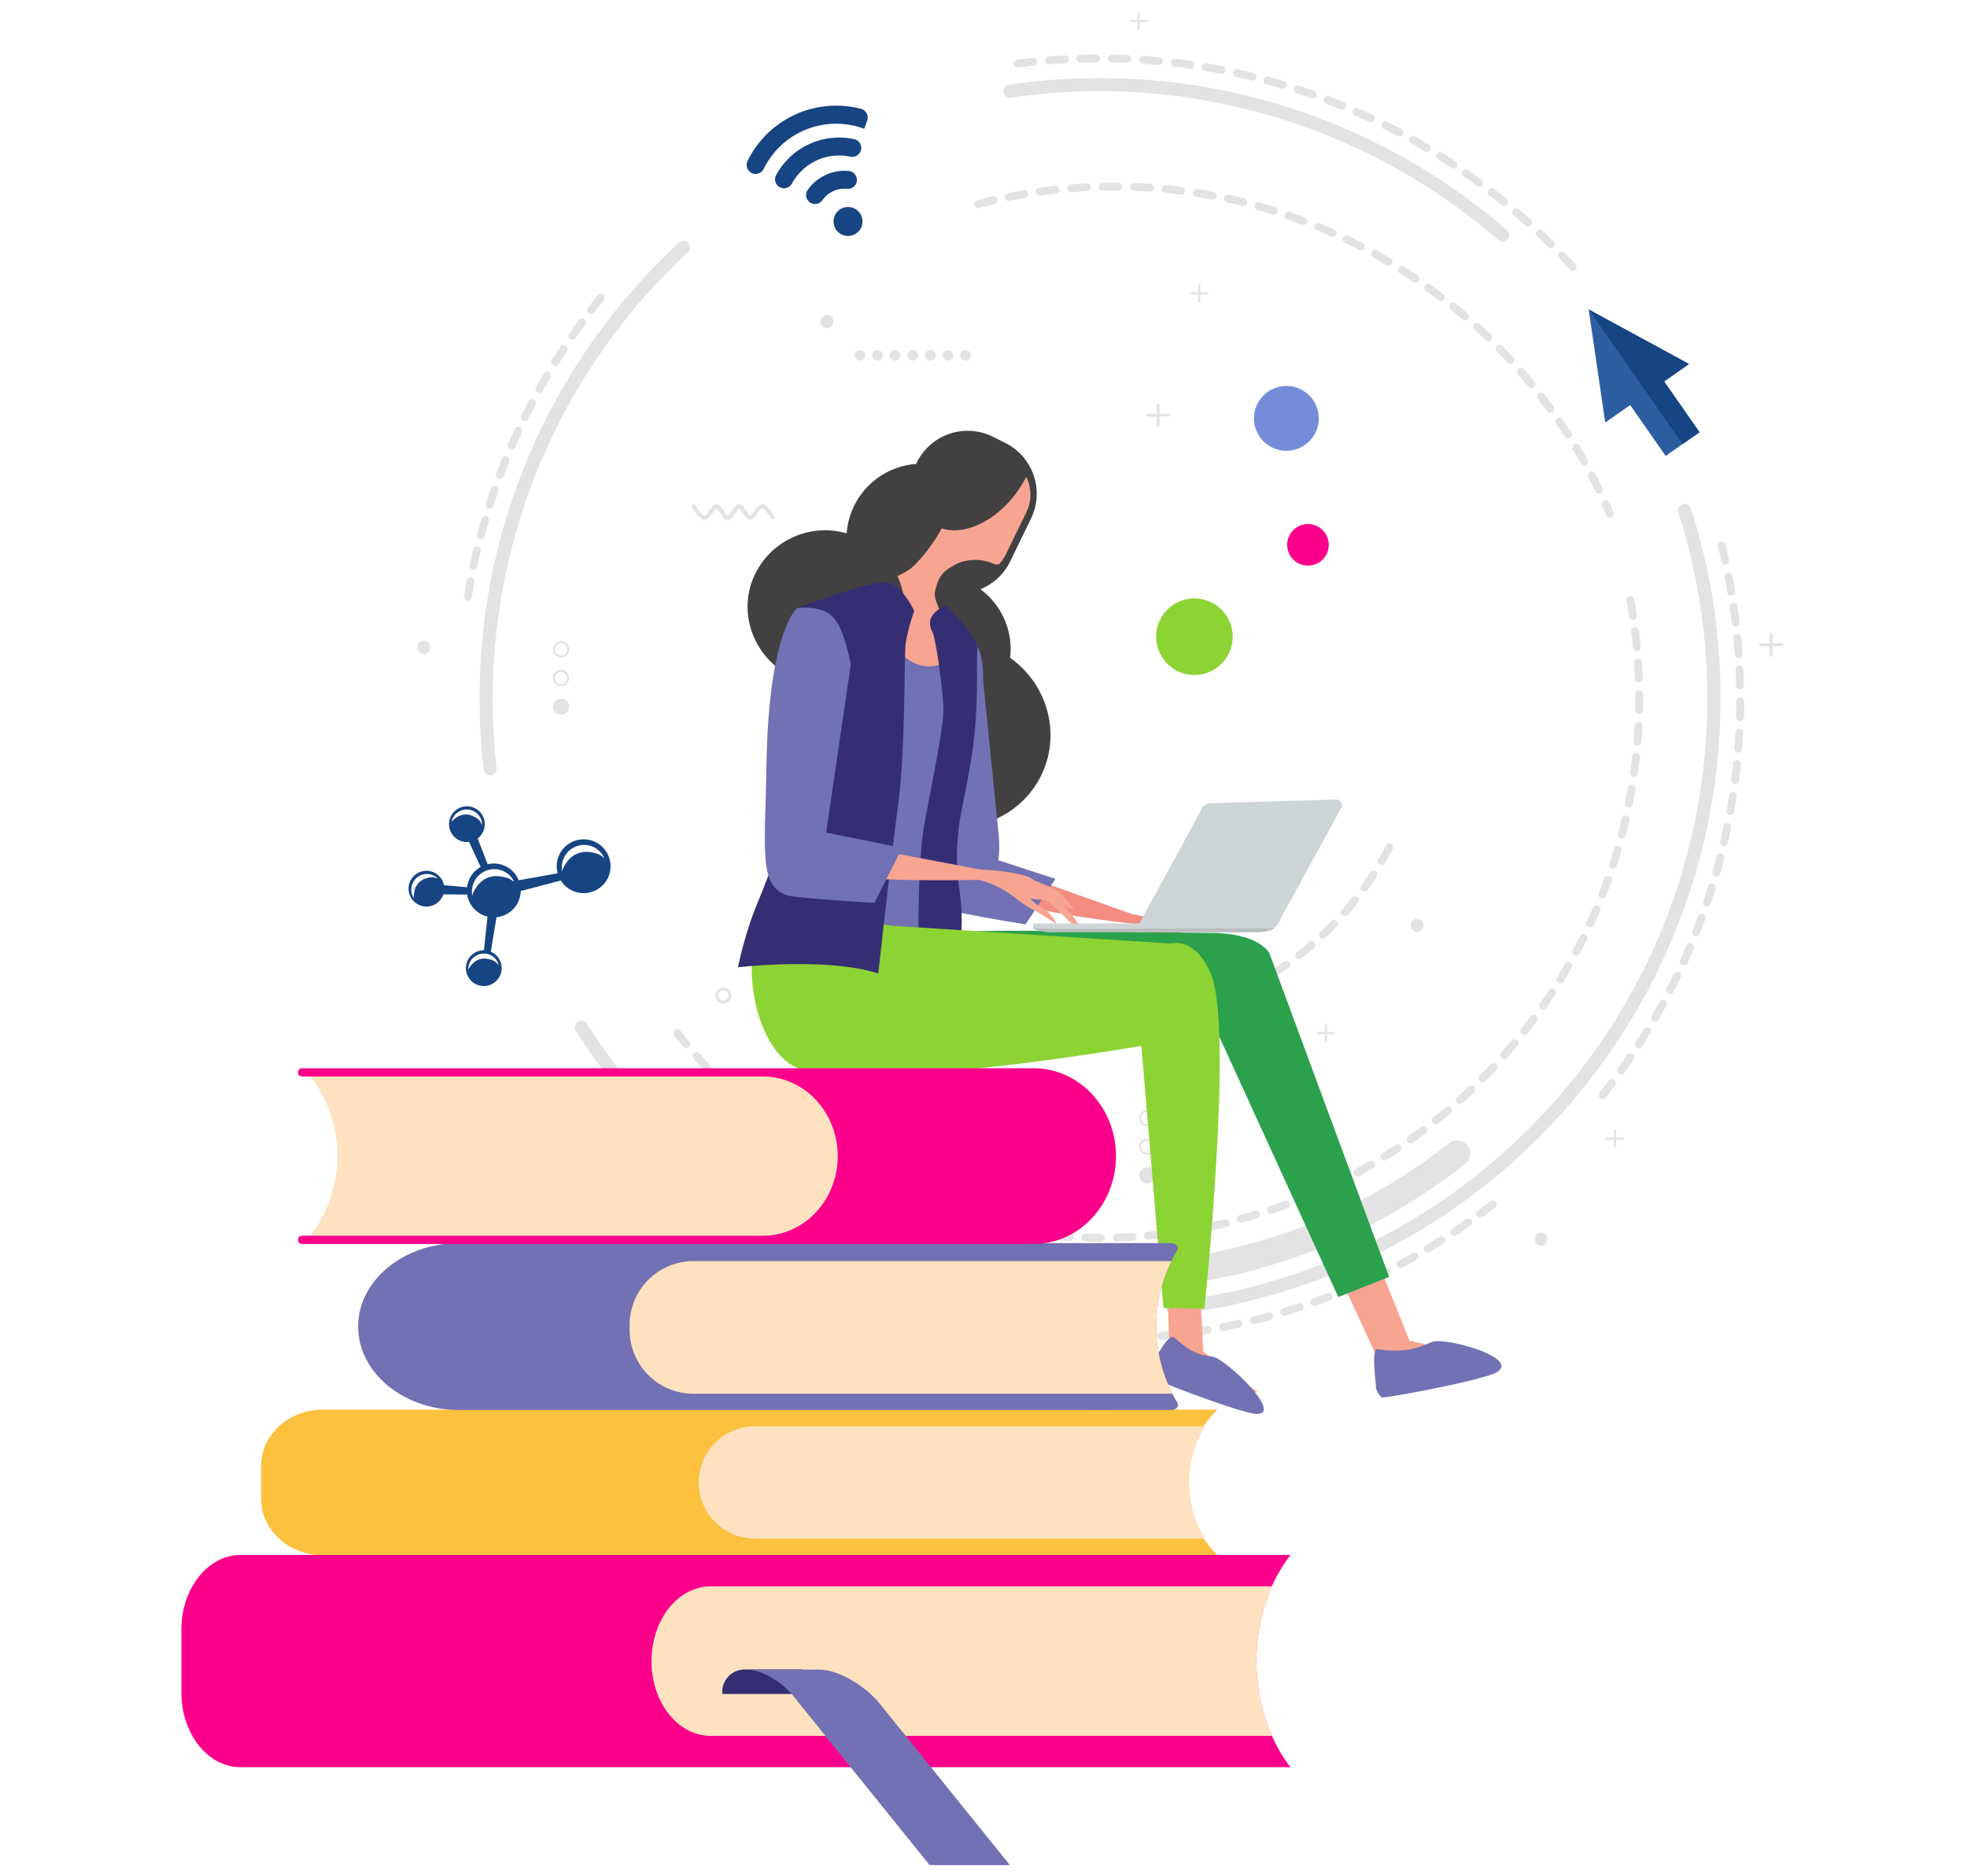 <svg id="Camada_1" data-name="Camada 1" xmlns="http://www.w3.org/2000/svg" viewBox="0 0 624.21 595.28">
  <defs>
    <style>
      .cls-1 {
        opacity: 0.3;
      }

      .cls-2 {
        opacity: 0.5;
      }

      .cls-3, .cls-4 {
        fill: #424041;
      }

      .cls-4 {
        fill-rule: evenodd;
      }

      .cls-5 {
        fill: #758dd9;
      }

      .cls-6 {
        fill: #fc008b;
      }

      .cls-7 {
        fill: #8cd334;
      }

      .cls-8 {
        fill: #f48c7f;
      }

      .cls-9 {
        fill: #7271b3;
      }

      .cls-10 {
        fill: #f7a491;
      }

      .cls-11 {
        fill: #2ba14c;
      }

      .cls-12 {
        fill: #352e73;
      }

      .cls-13 {
        fill: #cdd5d7;
      }

      .cls-14 {
        fill: #b7bec0;
      }

      .cls-15 {
        fill: #fcc13f;
      }

      .cls-16 {
        fill: #fee2bf;
      }

      .cls-17 {
        fill: #174482;
      }

      .cls-18 {
        fill: #2d5da1;
      }
    </style>
  </defs>
  <g class="cls-1">
    <g class="cls-2">
      <path class="cls-3" d="M349.07,409.35a188.63,188.63,0,0,1-41-4.5,4.16,4.16,0,0,1,1.81-8.13A180.2,180.2,0,0,0,349.07,401a177.54,177.54,0,0,0,110.74-38.26,4.16,4.16,0,1,1,5.15,6.54A185.78,185.78,0,0,1,349.07,409.35Z"/>
    </g>
    <g class="cls-2">
      <path class="cls-3" d="M349.36,394h-.29c-1.58,0-3.18,0-4.74-.07a1.25,1.25,0,0,1,0-2.49h0c1.55,0,3.12.06,4.68.06h.29a1.25,1.25,0,0,1,0,2.5Zm5-.08a1.25,1.25,0,0,1,0-2.5c1.64-.05,3.31-.12,5-.22a1.24,1.24,0,0,1,1.32,1.17,1.25,1.25,0,0,1-1.17,1.32c-1.67.1-3.37.18-5,.23Zm-15-.19h-.07c-1.67-.1-3.36-.22-5-.36a1.25,1.25,0,0,1,.21-2.49c1.64.14,3.3.26,4.95.35a1.25,1.25,0,0,1-.07,2.5Zm24.95-.4a1.25,1.25,0,0,1-.11-2.5c1.65-.14,3.31-.31,4.94-.5a1.23,1.23,0,0,1,1.38,1.09,1.26,1.26,0,0,1-1.09,1.39c-1.65.19-3.34.36-5,.51Zm-34.9-.45h-.15c-1.67-.19-3.36-.41-5-.64a1.25,1.25,0,0,1,.36-2.48c1.62.24,3.28.45,4.93.64a1.25,1.25,0,0,1-.14,2.49Zm44.82-.72a1.25,1.25,0,0,1-.18-2.49c1.62-.24,3.26-.5,4.9-.79a1.25,1.25,0,0,1,.43,2.46c-1.66.29-3.33.56-5,.8Zm-54.73-.71a.78.78,0,0,1-.22,0c-1.65-.28-3.32-.6-5-.93a1.25,1.25,0,0,1-1-1.48,1.24,1.24,0,0,1,1.47-1c1.62.33,3.26.64,4.89.92a1.25,1.25,0,0,1-.21,2.48Zm64.57-1a1.25,1.25,0,0,1-.26-2.47c1.62-.34,3.25-.7,4.84-1.08a1.25,1.25,0,1,1,.58,2.43c-1.61.38-3.26.75-4.91,1.1Zm-74.38-1a1.43,1.43,0,0,1-.29,0c-1.63-.38-3.28-.8-4.89-1.23a1.25,1.25,0,0,1,.64-2.41c1.59.42,3.21.83,4.82,1.21a1.25,1.25,0,0,1-.28,2.46ZM393.79,388a1.25,1.25,0,0,1-.32-2.45c1.6-.44,3.2-.9,4.77-1.37a1.25,1.25,0,0,1,.72,2.39c-1.59.48-3.21.95-4.84,1.39A1.24,1.24,0,0,1,393.79,388ZM300,386.81a1.12,1.12,0,0,1-.36-.05c-1.6-.48-3.22-1-4.81-1.51a1.25,1.25,0,0,1,.79-2.37c1.56.51,3.16,1,4.74,1.49a1.25,1.25,0,0,1-.36,2.44Zm103.33-1.66a1.25,1.25,0,0,1-.4-2.43c1.56-.52,3.14-1.08,4.68-1.64a1.25,1.25,0,1,1,.86,2.34c-1.56.58-3.16,1.14-4.75,1.67A1.32,1.32,0,0,1,403.36,385.15Zm-112.83-1.48a1.31,1.31,0,0,1-.43-.08c-1.57-.57-3.16-1.17-4.71-1.79a1.25,1.25,0,1,1,.93-2.32c1.53.61,3.09,1.2,4.64,1.77a1.25,1.25,0,0,1-.43,2.42Zm122.2-2a1.25,1.25,0,0,1-.46-2.41c1.52-.62,3.06-1.26,4.56-1.91a1.25,1.25,0,1,1,1,2.29c-1.52.66-3.07,1.31-4.62,1.94A1.27,1.27,0,0,1,412.73,381.71ZM281.23,380a1.23,1.23,0,0,1-.49-.1c-1.54-.67-3.09-1.36-4.59-2.07a1.25,1.25,0,1,1,1.05-2.26c1.49.69,3,1.38,4.53,2a1.25,1.25,0,0,1,.65,1.65A1.24,1.24,0,0,1,281.23,380Zm140.63-2.24a1.25,1.25,0,0,1-.53-2.38c1.5-.71,3-1.44,4.44-2.17a1.25,1.25,0,0,1,1.13,2.23c-1.47.74-3,1.48-4.5,2.2A1.32,1.32,0,0,1,421.86,377.73Zm-149.68-2a1.24,1.24,0,0,1-.56-.13c-1.5-.76-3-1.54-4.47-2.33a1.25,1.25,0,0,1,1.19-2.2q2.18,1.17,4.4,2.3a1.25,1.25,0,0,1-.56,2.36Zm158.57-2.51a1.25,1.25,0,0,1-.6-2.34c1.45-.8,2.9-1.61,4.31-2.43a1.25,1.25,0,1,1,1.26,2.15c-1.43.84-2.9,1.67-4.37,2.47A1.3,1.3,0,0,1,430.75,373.22ZM263.38,371a1.19,1.19,0,0,1-.62-.17c-1.45-.84-2.9-1.71-4.32-2.59a1.24,1.24,0,0,1-.4-1.72,1.26,1.26,0,0,1,1.72-.4c1.39.86,2.82,1.72,4.25,2.55a1.25,1.25,0,0,1-.63,2.33Zm176-2.77a1.25,1.25,0,0,1-.66-2.31c1.39-.87,2.79-1.77,4.17-2.68a1.25,1.25,0,0,1,1.38,2.08c-1.39.93-2.82,1.84-4.23,2.72A1.21,1.21,0,0,1,439.36,368.2Zm-184.47-2.49a1.24,1.24,0,0,1-.69-.21c-1.4-.93-2.8-1.88-4.16-2.84a1.25,1.25,0,0,1,1.44-2c1.34.94,2.72,1.88,4.1,2.8a1.25,1.25,0,0,1-.69,2.29Zm192.78-3a1.25,1.25,0,0,1-.72-2.27c1.34-.94,2.68-1.92,4-2.91a1.25,1.25,0,1,1,1.5,2c-1.33,1-2.7,2-4.06,3A1.21,1.21,0,0,1,447.67,362.68Zm-201-2.72a1.27,1.27,0,0,1-.74-.25c-1.33-1-2.67-2-4-3.08a1.25,1.25,0,0,1,1.55-1.95c1.3,1,2.62,2.05,3.93,3a1.25,1.25,0,0,1-.75,2.25Zm208.94-3.27a1.25,1.25,0,0,1-.78-2.23c1.29-1,2.58-2.08,3.83-3.14a1.25,1.25,0,1,1,1.62,1.9c-1.27,1.08-2.58,2.15-3.89,3.2A1.27,1.27,0,0,1,455.65,356.69Zm-216.76-2.95a1.25,1.25,0,0,1-.81-.3c-1.27-1.07-2.55-2.18-3.8-3.29a1.25,1.25,0,1,1,1.67-1.87c1.23,1.1,2.49,2.19,3.74,3.26a1.23,1.23,0,0,1,.15,1.75A1.22,1.22,0,0,1,238.89,353.74Zm224.38-3.5a1.25,1.25,0,0,1-.83-2.18c1.22-1.1,2.44-2.23,3.64-3.37a1.25,1.25,0,0,1,1.72,1.82c-1.21,1.15-2.46,2.3-3.7,3.41A1.23,1.23,0,0,1,463.27,350.24Zm-231.83-3.16a1.23,1.23,0,0,1-.86-.34c-1.21-1.15-2.43-2.33-3.6-3.52a1.25,1.25,0,0,1,1.77-1.76c1.16,1.17,2.35,2.33,3.55,3.46a1.25,1.25,0,0,1-.86,2.16Zm239.07-3.72a1.21,1.21,0,0,1-.88-.37,1.24,1.24,0,0,1,0-1.76c1.16-1.17,2.31-2.37,3.44-3.57a1.25,1.25,0,0,1,1.83,1.7c-1.15,1.23-2.32,2.45-3.5,3.63A1.25,1.25,0,0,1,470.51,343.36ZM224.39,340a1.26,1.26,0,0,1-.91-.39c-1.13-1.21-2.27-2.46-3.39-3.72a1.25,1.25,0,0,1,.1-1.76,1.26,1.26,0,0,1,1.77.1c1.1,1.25,2.23,2.48,3.34,3.67a1.25,1.25,0,0,1-.91,2.1Zm252.94-3.94a1.22,1.22,0,0,1-.82-.31,1.24,1.24,0,0,1-.11-1.76q1.64-1.86,3.23-3.77a1.25,1.25,0,1,1,1.92,1.6c-1.07,1.28-2.18,2.57-3.28,3.82A1.25,1.25,0,0,1,477.33,336.06Zm-259.57-3.54a1.27,1.27,0,0,1-1-.44q-1.44-1.74-2.84-3.5a1.25,1.25,0,0,1,2-1.55c.91,1.15,1.85,2.31,2.8,3.44a1.25,1.25,0,0,1-.16,1.76A1.2,1.2,0,0,1,217.76,332.52Zm266-4.14a1.25,1.25,0,0,1-1-2c1-1.28,2-2.61,3-3.95a1.25,1.25,0,0,1,2,1.49c-1,1.35-2,2.7-3.05,4A1.23,1.23,0,0,1,483.73,328.38Zm5.94-8a1.16,1.16,0,0,1-.71-.23,1.24,1.24,0,0,1-.32-1.73c.95-1.37,1.88-2.76,2.77-4.12a1.25,1.25,0,0,1,2.1,1.36c-.91,1.39-1.86,2.79-2.82,4.18A1.24,1.24,0,0,1,489.67,320.34Zm5.46-8.38a1.28,1.28,0,0,1-.65-.18,1.25,1.25,0,0,1-.42-1.72c.87-1.42,1.72-2.86,2.53-4.28a1.25,1.25,0,0,1,2.17,1.24c-.82,1.44-1.69,2.9-2.57,4.34A1.22,1.22,0,0,1,495.13,312Zm5-8.69a1.3,1.3,0,0,1-.58-.14,1.26,1.26,0,0,1-.52-1.69c.78-1.47,1.55-3,2.27-4.42a1.25,1.25,0,1,1,2.24,1.11c-.74,1.49-1.51,3-2.3,4.48A1.26,1.26,0,0,1,500.09,303.27Zm4.45-9a1.22,1.22,0,0,1-.52-.11,1.25,1.25,0,0,1-.61-1.66c.68-1.48,1.36-3,2-4.54a1.25,1.25,0,0,1,2.3,1c-.66,1.56-1.35,3.11-2,4.62A1.26,1.26,0,0,1,504.54,294.3Zm3.92-9.21a1.26,1.26,0,0,1-1.17-1.71c.61-1.54,1.19-3.11,1.74-4.66a1.25,1.25,0,0,1,2.36.84c-.56,1.57-1.16,3.17-1.77,4.73A1.25,1.25,0,0,1,508.46,285.09Zm3.36-9.44a1.31,1.31,0,0,1-.38-.06,1.25,1.25,0,0,1-.8-1.58c.5-1.55,1-3.15,1.45-4.74a1.27,1.27,0,0,1,1.55-.85,1.24,1.24,0,0,1,.85,1.55c-.47,1.62-1,3.24-1.48,4.81A1.25,1.25,0,0,1,511.82,275.65Zm2.8-9.59a1.65,1.65,0,0,1-.31,0,1.26,1.26,0,0,1-.9-1.53c.41-1.58.81-3.2,1.18-4.81a1.25,1.25,0,0,1,2.44.55c-.38,1.64-.78,3.29-1.2,4.89A1.25,1.25,0,0,1,514.62,266.06Zm2.23-9.74-.24,0a1.26,1.26,0,0,1-1-1.47c.32-1.6.62-3.24.9-4.88a1.25,1.25,0,0,1,2.46.41c-.28,1.67-.58,3.34-.91,4.95A1.24,1.24,0,0,1,516.85,256.32Zm1.65-9.85h-.17a1.26,1.26,0,0,1-1.07-1.41c.23-1.63.43-3.28.61-4.92a1.25,1.25,0,1,1,2.48.27c-.18,1.66-.38,3.34-.61,5A1.25,1.25,0,0,1,518.5,246.47Zm1.08-9.93h-.1a1.25,1.25,0,0,1-1.15-1.34c.13-1.65.24-3.32.32-4.95a1.24,1.24,0,0,1,1.31-1.18,1.25,1.25,0,0,1,1.19,1.31c-.09,1.65-.19,3.34-.33,5A1.25,1.25,0,0,1,519.58,236.54Zm.5-10h0a1.24,1.24,0,0,1-1.22-1.27c0-1.21,0-2.42,0-3.64v-1.32a1.24,1.24,0,0,1,1.24-1.26h0a1.25,1.25,0,0,1,1.25,1.24v1.34c0,1.23,0,2.46,0,3.69A1.24,1.24,0,0,1,520.08,226.56Zm-.08-10a1.25,1.25,0,0,1-1.25-1.2c-.06-1.65-.14-3.32-.25-5a1.25,1.25,0,0,1,2.49-.16c.11,1.66.2,3.35.26,5a1.26,1.26,0,0,1-1.21,1.29Zm-.65-10a1.25,1.25,0,0,1-1.25-1.13c-.15-1.65-.33-3.31-.53-4.93a1.24,1.24,0,1,1,2.47-.31c.21,1.65.39,3.33.55,5a1.25,1.25,0,0,1-1.13,1.36Zm-1.23-9.91a1.26,1.26,0,0,1-1.24-1.06c-.25-1.63-.53-3.28-.82-4.89a1.25,1.25,0,1,1,2.45-.45c.31,1.63.59,3.3.84,5a1.24,1.24,0,0,1-1,1.42Z"/>
    </g>
    <g class="cls-2">
      <path class="cls-3" d="M309.18,65.07a1.24,1.24,0,0,1,.89-1.52c1.62-.42,3.26-.83,4.89-1.2a1.26,1.26,0,0,1,1.49.94,1.23,1.23,0,0,1-.93,1.49c-1.61.37-3.23.77-4.82,1.19A1.25,1.25,0,0,1,309.18,65.07Zm9.73-2.24s0,0,0-.07a1.24,1.24,0,0,1,1-1.47c1.63-.33,3.29-.63,4.94-.92a1.28,1.28,0,0,1,1.45,1,1.26,1.26,0,0,1-1,1.44c-1.62.27-3.26.58-4.87.9A1.25,1.25,0,0,1,318.91,62.83Zm9.85-1.67a.77.77,0,0,1,0-.15,1.25,1.25,0,0,1,1.06-1.41l3.07-.4,1.92-.22a1.24,1.24,0,0,1,1.38,1.1,1.25,1.25,0,0,1-1.1,1.38l-1.9.22c-1,.12-2,.26-3,.4A1.26,1.26,0,0,1,328.76,61.16Zm9.93-1.1a.78.78,0,0,1,0-.22,1.23,1.23,0,0,1,1.14-1.34c1.66-.14,3.35-.25,5-.34a1.25,1.25,0,0,1,.13,2.5c-1.65.08-3.31.19-4.95.33A1.26,1.26,0,0,1,338.69,60.06Zm10-.52a1.35,1.35,0,0,1,0-.29A1.24,1.24,0,0,1,349.85,58c1.67,0,3.36,0,5,0a1.25,1.25,0,1,1,0,2.5c-1.64,0-3.31,0-4.95,0A1.24,1.24,0,0,1,348.67,59.54Zm10,.07a1.37,1.37,0,0,1,0-.36,1.25,1.25,0,0,1,1.3-1.2c1.67.06,3.36.15,5,.26a1.25,1.25,0,1,1-.17,2.49c-1.65-.11-3.32-.19-5-.26A1.25,1.25,0,0,1,358.67,59.61Zm10,.67a1.29,1.29,0,0,1,0-.44A1.25,1.25,0,0,1,370,58.72c1.66.16,3.35.34,5,.55a1.26,1.26,0,0,1,1.08,1.4,1.24,1.24,0,0,1-1.39,1.08c-1.64-.2-3.3-.39-4.94-.55A1.24,1.24,0,0,1,368.67,60.28Zm9.93,1.25a1.25,1.25,0,0,1,0-.51A1.24,1.24,0,0,1,380,60c1.65.25,3.32.54,5,.85a1.25,1.25,0,1,1-.46,2.45c-1.62-.3-3.27-.58-4.89-.83A1.26,1.26,0,0,1,378.6,61.53Zm9.84,1.83a1.14,1.14,0,0,1,0-.58,1.24,1.24,0,0,1,1.48-1c1.64.36,3.29.74,4.91,1.14a1.25,1.25,0,0,1-.6,2.43c-1.6-.4-3.22-.78-4.84-1.13A1.23,1.23,0,0,1,388.44,63.36Zm9.71,2.4a1.2,1.2,0,0,1,0-.65,1.25,1.25,0,0,1,1.53-.87c1.63.46,3.25.94,4.84,1.43a1.25,1.25,0,0,1-.75,2.39c-1.56-.49-3.16-1-4.76-1.41A1.24,1.24,0,0,1,398.15,65.76Zm9.55,3a1.19,1.19,0,0,1,0-.72,1.25,1.25,0,0,1,1.58-.78c1.58.55,3.18,1.12,4.74,1.71a1.24,1.24,0,0,1,.73,1.61,1.26,1.26,0,0,1-1.61.73c-1.54-.58-3.11-1.15-4.67-1.68A1.25,1.25,0,0,1,407.7,68.73Zm9.36,3.52a1.2,1.2,0,0,1,.05-.79,1.25,1.25,0,0,1,1.63-.68c1.54.63,3.1,1.29,4.63,2A1.24,1.24,0,0,1,424,74.4a1.25,1.25,0,0,1-1.65.64c-1.51-.67-3.05-1.33-4.57-2A1.23,1.23,0,0,1,417.06,72.25Zm9.13,4a1.25,1.25,0,0,1,1.75-1.44c1.51.73,3,1.48,4.51,2.25a1.25,1.25,0,0,1,.54,1.68,1.27,1.27,0,0,1-1.69.54c-1.45-.76-2.95-1.5-4.44-2.21A1.27,1.27,0,0,1,426.19,76.3Zm8.88,4.58a1.27,1.27,0,0,1,.12-.91,1.24,1.24,0,0,1,1.7-.49c1.46.81,2.93,1.65,4.36,2.5a1.23,1.23,0,0,1,.44,1.71,1.25,1.25,0,0,1-1.71.44c-1.41-.84-2.86-1.67-4.3-2.47A1.28,1.28,0,0,1,435.07,80.88Zm8.6,5.09a1.25,1.25,0,0,1,1.88-1.37c1.4.88,2.82,1.81,4.21,2.75a1.25,1.25,0,1,1-1.39,2.07c-1.38-.93-2.78-1.84-4.16-2.71A1.22,1.22,0,0,1,443.67,86ZM452,91.55a1.28,1.28,0,0,1,.19-1,1.25,1.25,0,0,1,1.74-.29c1.37,1,2.73,2,4.05,3a1.25,1.25,0,0,1-1.51,2c-1.3-1-2.65-2-4-2.94A1.24,1.24,0,0,1,452,91.55Zm7.94,6a1.25,1.25,0,0,1,2-1.29c1.3,1,2.6,2.13,3.86,3.22a1.24,1.24,0,1,1-1.62,1.89c-1.25-1.06-2.53-2.13-3.81-3.16A1.29,1.29,0,0,1,459.9,97.59Zm7.58,6.49a1.23,1.23,0,0,1,.29-1.15,1.25,1.25,0,0,1,1.76-.09c1.24,1.13,2.48,2.29,3.67,3.44a1.25,1.25,0,0,1-1.73,1.8c-1.18-1.14-2.39-2.28-3.62-3.39A1.29,1.29,0,0,1,467.48,104.08Zm7.19,6.93a1.25,1.25,0,0,1,2.1-1.19c1.17,1.19,2.33,2.41,3.46,3.64a1.25,1.25,0,0,1-1.83,1.69c-1.12-1.21-2.27-2.41-3.41-3.59A1.19,1.19,0,0,1,474.67,111Zm6.77,7.32a1.24,1.24,0,0,1,.38-1.26,1.26,1.26,0,0,1,1.77.12c1.09,1.26,2.18,2.55,3.24,3.84a1.25,1.25,0,1,1-1.93,1.58c-1-1.26-2.12-2.54-3.2-3.77A1.24,1.24,0,0,1,481.44,118.33Zm6.32,7.71a1.27,1.27,0,0,1,.45-1.31A1.25,1.25,0,0,1,490,125c1,1.31,2,2.66,3,4a1.26,1.26,0,0,1-.28,1.75,1.24,1.24,0,0,1-1.74-.28c-1-1.33-2-2.66-3-4A1.18,1.18,0,0,1,487.76,126Zm5.86,8.06a1.25,1.25,0,0,1,2.24-1c.94,1.37,1.87,2.78,2.77,4.18a1.25,1.25,0,0,1-2.11,1.35c-.88-1.38-1.8-2.77-2.72-4.12A1.14,1.14,0,0,1,493.62,134.1Zm5.38,8.4a1.25,1.25,0,0,1,2.28-1c.86,1.43,1.71,2.9,2.53,4.35a1.25,1.25,0,0,1-2.18,1.22c-.81-1.43-1.64-2.87-2.49-4.29A1.3,1.3,0,0,1,499,142.5Zm4.89,8.71a1.25,1.25,0,0,1,2.31-.89c.78,1.48,1.54,3,2.27,4.49a1.25,1.25,0,0,1-2.25,1.09c-.72-1.48-1.47-3-2.23-4.43A.82.82,0,0,1,503.89,151.21Zm4.36,9a1.25,1.25,0,0,1,2.35-.83c.46,1,.92,2.08,1.37,3.13a1.25,1.25,0,0,1-2.3,1c-.44-1-.89-2.06-1.35-3.08A1,1,0,0,1,508.25,160.19Z"/>
    </g>
    <g class="cls-2">
      <path class="cls-3" d="M349.23,325.83h-2.1a1.26,1.26,0,0,1-1.22-1.28,1.24,1.24,0,0,1,1.25-1.22h0l2.05,0c1,0,1.93,0,2.89,0a1.25,1.25,0,1,1,.07,2.5C351.21,325.82,350.22,325.83,349.23,325.83Zm-7.06-.23h-.09c-1.68-.11-3.37-.27-5-.46a1.25,1.25,0,1,1,.29-2.48c1.62.19,3.28.34,4.92.45a1.25,1.25,0,0,1-.08,2.49Zm15-.07a1.25,1.25,0,0,1-.09-2.49c1.62-.13,3.28-.29,4.91-.5a1.25,1.25,0,0,1,.31,2.48c-1.67.21-3.37.38-5,.51Zm-24.9-1.07-.21,0c-1.65-.27-3.33-.59-5-.94a1.26,1.26,0,0,1-1-1.49,1.25,1.25,0,0,1,1.49-.95c1.6.34,3.23.65,4.85.91a1.25,1.25,0,0,1-.2,2.49Zm34.81-.17a1.25,1.25,0,0,1-.21-2.48c1.62-.28,3.25-.61,4.84-1a1.25,1.25,0,0,1,.55,2.44c-1.63.37-3.3.7-5,1A.78.78,0,0,1,367.05,324.29Zm-44.58-1.93a1.26,1.26,0,0,1-.33-.05c-1.62-.43-3.25-.91-4.85-1.42a1.25,1.25,0,1,1,.76-2.38c1.56.5,3.16,1,4.74,1.39a1.25,1.25,0,0,1-.32,2.46Zm54.32-.26a1.25,1.25,0,0,1-.33-2.45c1.57-.44,3.16-.92,4.71-1.43a1.25,1.25,0,1,1,.79,2.37c-1.6.53-3.23,1-4.84,1.46A1.26,1.26,0,0,1,376.79,322.1ZM313,319.32a1.32,1.32,0,0,1-.44-.08c-1.57-.59-3.15-1.22-4.69-1.89a1.25,1.25,0,1,1,1-2.3c1.5.65,3.05,1.27,4.58,1.85a1.25,1.25,0,0,1-.44,2.42Zm73.31-.35a1.25,1.25,0,0,1-.44-2.41c1.53-.59,3.06-1.23,4.55-1.88a1.25,1.25,0,1,1,1,2.28c-1.53.68-3.1,1.33-4.67,1.93A1.16,1.16,0,0,1,386.26,319Zm-82.49-3.61a1.37,1.37,0,0,1-.55-.12c-1.51-.74-3-1.53-4.49-2.34a1.25,1.25,0,1,1,1.21-2.18c1.43.78,2.9,1.55,4.38,2.27a1.24,1.24,0,0,1,.57,1.67A1.23,1.23,0,0,1,303.77,315.36Zm91.62-.42a1.25,1.25,0,0,1-.56-2.36c1.47-.74,2.94-1.52,4.36-2.32a1.25,1.25,0,0,1,1.23,2.18c-1.46.82-3,1.62-4.47,2.37A1.24,1.24,0,0,1,395.39,314.94ZM295,310.54a1.28,1.28,0,0,1-.65-.18l-1.81-1.14a1.25,1.25,0,1,1,1.35-2.11l1.77,1.12a1.25,1.25,0,0,1-.66,2.31Zm109.07-.5a1.24,1.24,0,0,1-.66-2.3c1.38-.88,2.77-1.79,4.11-2.73a1.25,1.25,0,0,1,1.43,2.05c-1.38,1-2.8,1.9-4.21,2.79A1.26,1.26,0,0,1,404.09,310Zm8.19-5.71a1.26,1.26,0,0,1-1-.49,1.24,1.24,0,0,1,.23-1.75q2-1.51,3.83-3.11a1.25,1.25,0,1,1,1.62,1.9c-1.28,1.09-2.6,2.16-3.93,3.19A1.25,1.25,0,0,1,412.28,304.33Zm7.6-6.48a1.24,1.24,0,0,1-.91-.39,1.26,1.26,0,0,1,0-1.77c1.2-1.12,2.38-2.29,3.52-3.46a1.25,1.25,0,0,1,1.8,1.73c-1.17,1.21-2.38,2.4-3.61,3.55A1.21,1.21,0,0,1,419.88,297.85Zm6.94-7.18a1.24,1.24,0,0,1-.93-2.07c1.08-1.23,2.14-2.51,3.17-3.79a1.25,1.25,0,1,1,1.95,1.56c-1.05,1.31-2.14,2.62-3.25,3.88A1.23,1.23,0,0,1,426.82,290.67Zm6.23-7.81a1.25,1.25,0,0,1-1-2c1-1.34,1.9-2.71,2.79-4.08a1.25,1.25,0,0,1,2.09,1.37c-.91,1.4-1.87,2.8-2.85,4.17A1.26,1.26,0,0,1,433.05,282.86Zm5.45-8.38a1.19,1.19,0,0,1-.63-.17,1.25,1.25,0,0,1-.45-1.71c.83-1.42,1.63-2.88,2.38-4.32a1.25,1.25,0,0,1,2.22,1.15c-.77,1.48-1.59,3-2.44,4.43A1.24,1.24,0,0,1,438.5,274.48Z"/>
    </g>
    <g class="cls-2">
      <path class="cls-3" d="M148.48,190.59l-.2,0a1.25,1.25,0,0,1-1-1.43c.26-1.65.55-3.31.85-5a1.25,1.25,0,1,1,2.46.46c-.3,1.62-.59,3.27-.85,4.89A1.25,1.25,0,0,1,148.48,190.59Zm1.82-9.84-.26,0a1.26,1.26,0,0,1-1-1.48c.34-1.64.71-3.29,1.1-4.91a1.25,1.25,0,1,1,2.43.57c-.38,1.61-.75,3.24-1.09,4.85A1.24,1.24,0,0,1,150.3,180.75Zm2.31-9.72a1.19,1.19,0,0,1-.32-.05,1.24,1.24,0,0,1-.89-1.52c.42-1.61.88-3.25,1.34-4.85a1.25,1.25,0,0,1,2.4.7c-.46,1.58-.9,3.19-1.32,4.78A1.27,1.27,0,0,1,152.61,171Zm2.78-9.61a1.31,1.31,0,0,1-.38-.06,1.24,1.24,0,0,1-.81-1.56c.51-1.61,1-3.21,1.58-4.78a1.25,1.25,0,0,1,2.36.82c-.53,1.54-1,3.13-1.56,4.71A1.25,1.25,0,0,1,155.39,161.42Zm3.26-9.45a1.14,1.14,0,0,1-.44-.08,1.25,1.25,0,0,1-.73-1.6c.59-1.57,1.2-3.15,1.81-4.69a1.25,1.25,0,1,1,2.32.93c-.61,1.52-1.21,3.08-1.79,4.63A1.25,1.25,0,0,1,158.65,152Zm3.72-9.27a1.27,1.27,0,0,1-1.15-1.75c.66-1.53,1.35-3.07,2.05-4.59a1.25,1.25,0,1,1,2.27,1c-.69,1.5-1.37,3-2,4.54A1.26,1.26,0,0,1,162.37,142.7Zm4.18-9.09a1.3,1.3,0,0,1-.55-.12,1.25,1.25,0,0,1-.57-1.67c.73-1.5,1.49-3,2.26-4.49a1.25,1.25,0,0,1,2.22,1.15c-.76,1.47-1.52,3-2.24,4.43A1.24,1.24,0,0,1,166.55,133.61Zm4.61-8.86a1.2,1.2,0,0,1-.6-.16,1.25,1.25,0,0,1-.49-1.69c.82-1.47,1.65-2.94,2.49-4.37a1.25,1.25,0,0,1,1.71-.45,1.26,1.26,0,0,1,.45,1.71c-.83,1.41-1.66,2.86-2.46,4.32A1.26,1.26,0,0,1,171.16,124.75Zm5.05-8.62a1.2,1.2,0,0,1-.65-.19,1.25,1.25,0,0,1-.41-1.72c.88-1.42,1.79-2.85,2.7-4.24a1.25,1.25,0,0,1,2.09,1.36c-.9,1.38-1.79,2.79-2.66,4.19A1.25,1.25,0,0,1,176.21,116.13Zm5.47-8.37a1.25,1.25,0,0,1-1-2c.95-1.36,1.92-2.74,2.91-4.1a1.25,1.25,0,1,1,2,1.47c-1,1.34-1.94,2.7-2.87,4A1.25,1.25,0,0,1,181.68,107.76Zm5.87-8.09a1.23,1.23,0,0,1-.75-.25,1.25,1.25,0,0,1-.24-1.75c1-1.34,2.07-2.67,3.1-4a1.25,1.25,0,1,1,2,1.57c-1,1.27-2.05,2.58-3.06,3.9A1.24,1.24,0,0,1,187.55,99.67Z"/>
    </g>
    <g class="cls-2">
      <path class="cls-3" d="M349.07,426.05h-.59a1.25,1.25,0,0,1,0-2.5h.58c1.46,0,2.93,0,4.39-.05a1.24,1.24,0,0,1,1.27,1.22,1.25,1.25,0,0,1-1.22,1.28C352,426,350.55,426.05,349.07,426.05Zm-5.58-.08h0c-1.68-.05-3.37-.11-5-.2a1.25,1.25,0,0,1,.13-2.49c1.64.08,3.31.15,5,.19a1.25,1.25,0,0,1,0,2.5Zm15-.14a1.25,1.25,0,0,1,0-2.49c1.65-.08,3.31-.18,4.95-.29a1.25,1.25,0,1,1,.17,2.49c-1.66.12-3.34.21-5,.29Zm-24.95-.37h-.09c-1.66-.13-3.34-.28-5-.45a1.25,1.25,0,1,1,.25-2.48c1.65.16,3.31.31,4.94.43a1.25,1.25,0,0,1-.09,2.5Zm34.9-.32a1.25,1.25,0,0,1-.11-2.5c1.65-.15,3.31-.33,4.92-.52a1.24,1.24,0,0,1,1.39,1.09,1.25,1.25,0,0,1-1.09,1.39c-1.64.19-3.32.37-5,.53Zm-44.84-.68h-.16c-1.65-.21-3.32-.44-5-.69a1.25,1.25,0,0,1,.37-2.47c1.64.25,3.29.48,4.92.68a1.25,1.25,0,0,1-.15,2.49Zm54.75-.5a1.25,1.25,0,0,1-.18-2.49c1.63-.23,3.28-.49,4.9-.77a1.25,1.25,0,0,1,.42,2.47c-1.64.27-3.31.54-5,.77Zm9.83-1.67a1.25,1.25,0,0,1-.23-2.48c1.62-.31,3.25-.65,4.85-1a1.24,1.24,0,1,1,.54,2.43c-1.62.36-3.27.71-4.92,1Zm9.75-2.15a1.25,1.25,0,0,1-.3-2.46c1.59-.4,3.21-.82,4.8-1.25a1.25,1.25,0,0,1,.66,2.41c-1.61.44-3.25.87-4.86,1.26A1,1,0,0,1,397.9,420.14Zm9.63-2.63a1.25,1.25,0,0,1-.36-2.45c1.59-.47,3.18-1,4.73-1.48a1.25,1.25,0,1,1,.78,2.37c-1.57.52-3.18,1-4.79,1.51A1.49,1.49,0,0,1,407.53,417.51Zm9.48-3.1a1.25,1.25,0,0,1-.41-2.43c1.56-.56,3.13-1.13,4.65-1.72a1.25,1.25,0,0,1,.89,2.33c-1.54.6-3.13,1.18-4.71,1.74A1.25,1.25,0,0,1,417,414.41Zm9.33-3.58a1.25,1.25,0,0,1-.48-2.4c1.54-.63,3.07-1.29,4.57-1.94a1.24,1.24,0,1,1,1,2.28c-1.51.67-3.06,1.33-4.62,2A1.27,1.27,0,0,1,426.34,410.83Zm9.14-4a1.28,1.28,0,0,1-1.14-.72,1.25,1.25,0,0,1,.6-1.66c1.51-.71,3-1.44,4.47-2.17a1.25,1.25,0,0,1,1.12,2.23c-1.48.74-3,1.48-4.52,2.2A1.31,1.31,0,0,1,435.48,406.81Zm8.92-4.48a1.25,1.25,0,0,1-.59-2.35c1.46-.77,2.92-1.58,4.36-2.39a1.25,1.25,0,0,1,1.23,2.18c-1.46.82-2.94,1.63-4.41,2.41A1.26,1.26,0,0,1,444.4,402.33Zm8.7-4.91a1.23,1.23,0,0,1-1.07-.6,1.25,1.25,0,0,1,.43-1.72c1.42-.84,2.84-1.72,4.23-2.6a1.25,1.25,0,0,1,1.33,2.12c-1.4.88-2.85,1.77-4.28,2.63A1.23,1.23,0,0,1,453.1,397.42Zm8.45-5.33a1.22,1.22,0,0,1-1-.56,1.24,1.24,0,0,1,.34-1.73c1.37-.91,2.75-1.85,4.1-2.8a1.25,1.25,0,1,1,1.44,2c-1.37,1-2.76,1.92-4.15,2.84A1.29,1.29,0,0,1,461.55,392.09Zm8.17-5.74a1.23,1.23,0,0,1-1-.5,1.25,1.25,0,0,1,.26-1.75c1.33-1,2.66-2,3.95-3a1.25,1.25,0,1,1,1.54,2c-1.32,1-2.66,2-4,3A1.26,1.26,0,0,1,469.72,386.35Z"/>
    </g>
    <g class="cls-2">
      <path class="cls-3" d="M508.53,348.77a1.25,1.25,0,0,1-.77-.27,1.26,1.26,0,0,1-.21-1.76c1-1.24,2-2.52,2.93-3.79a1.25,1.25,0,1,1,2,1.5c-1,1.29-2,2.58-3,3.84A1.25,1.25,0,0,1,508.53,348.77Zm5.9-7.85a1.28,1.28,0,0,1-.72-.23,1.26,1.26,0,0,1-.29-1.75c1-1.34,1.91-2.71,2.84-4.07a1.25,1.25,0,1,1,2.06,1.4c-.93,1.38-1.9,2.77-2.87,4.13A1.25,1.25,0,0,1,514.43,340.92Zm5.61-8.27a1.27,1.27,0,0,1-.67-.2,1.26,1.26,0,0,1-.38-1.73c.89-1.38,1.78-2.79,2.64-4.21a1.25,1.25,0,0,1,1.72-.41,1.24,1.24,0,0,1,.41,1.71c-.87,1.43-1.77,2.87-2.66,4.27A1.26,1.26,0,0,1,520,332.65Zm5.2-8.54a1.19,1.19,0,0,1-.62-.17,1.24,1.24,0,0,1-.46-1.7c.82-1.42,1.63-2.88,2.43-4.34a1.25,1.25,0,1,1,2.19,1.2c-.8,1.47-1.63,2.95-2.45,4.39A1.27,1.27,0,0,1,525.24,324.11Zm4.78-8.78a1.26,1.26,0,0,1-.57-.14,1.25,1.25,0,0,1-.55-1.68c.76-1.47,1.5-3,2.21-4.45a1.25,1.25,0,0,1,1.67-.58,1.24,1.24,0,0,1,.58,1.66c-.72,1.5-1.47,3-2.23,4.51A1.25,1.25,0,0,1,530,315.33Zm4.33-9a1.3,1.3,0,0,1-.51-.11,1.26,1.26,0,0,1-.63-1.65c.68-1.5,1.34-3,2-4.56a1.25,1.25,0,0,1,2.3,1c-.65,1.55-1.33,3.1-2,4.61A1.24,1.24,0,0,1,534.35,306.32Zm3.88-9.21a1.2,1.2,0,0,1-.45-.09,1.25,1.25,0,0,1-.71-1.62c.6-1.52,1.19-3.09,1.76-4.65a1.24,1.24,0,0,1,1.6-.74,1.25,1.25,0,0,1,.75,1.6c-.58,1.58-1.18,3.16-1.78,4.7A1.26,1.26,0,0,1,538.23,297.11Zm3.42-9.4a1.16,1.16,0,0,1-.4-.07,1.24,1.24,0,0,1-.78-1.58c.52-1.54,1-3.13,1.53-4.73a1.25,1.25,0,1,1,2.38.74c-.5,1.62-1,3.23-1.54,4.79A1.26,1.26,0,0,1,541.65,287.71Zm3-9.56a1.32,1.32,0,0,1-.34,0,1.24,1.24,0,0,1-.86-1.54c.44-1.59.87-3.2,1.28-4.8a1.25,1.25,0,1,1,2.42.61c-.41,1.63-.85,3.26-1.3,4.86A1.26,1.26,0,0,1,544.61,278.15Zm2.47-9.69-.28,0a1.24,1.24,0,0,1-.93-1.5c.36-1.59.71-3.23,1-4.85a1.24,1.24,0,1,1,2.44.49c-.33,1.65-.69,3.31-1.06,4.92A1.25,1.25,0,0,1,547.08,268.46Zm2-9.8-.22,0a1.24,1.24,0,0,1-1-1.45c.28-1.63.56-3.28.8-4.9a1.27,1.27,0,0,1,1.43-1,1.24,1.24,0,0,1,1,1.42c-.25,1.65-.52,3.32-.82,5A1.24,1.24,0,0,1,549.08,258.66Zm1.5-9.89h-.16a1.26,1.26,0,0,1-1.08-1.4c.21-1.64.4-3.31.57-4.94a1.25,1.25,0,1,1,2.48.25c-.17,1.66-.36,3.34-.57,5A1.25,1.25,0,0,1,550.58,248.77Zm1-10h-.1a1.26,1.26,0,0,1-1.15-1.34c.13-1.67.24-3.34.33-5a1.26,1.26,0,0,1,1.31-1.18,1.24,1.24,0,0,1,1.18,1.31c-.09,1.65-.2,3.34-.33,5A1.24,1.24,0,0,1,551.6,238.81Zm.53-10h0a1.24,1.24,0,0,1-1.21-1.28c0-1.65.07-3.32.08-5a1.25,1.25,0,0,1,1.25-1.24h0a1.24,1.24,0,0,1,1.24,1.25c0,1.68,0,3.37-.08,5A1.25,1.25,0,0,1,552.13,228.81Zm0-10a1.25,1.25,0,0,1-1.25-1.23c0-1.66-.08-3.33-.16-5a1.25,1.25,0,0,1,2.5-.11c.07,1.65.13,3.34.16,5a1.26,1.26,0,0,1-1.22,1.28Zm-.44-10a1.25,1.25,0,0,1-1.24-1.17c-.12-1.63-.25-3.3-.4-4.94a1.25,1.25,0,1,1,2.48-.23c.16,1.66.29,3.35.41,5a1.26,1.26,0,0,1-1.16,1.34Zm-.93-10a1.24,1.24,0,0,1-1.23-1.1c-.19-1.62-.41-3.28-.65-4.92a1.25,1.25,0,1,1,2.48-.36c.24,1.67.45,3.35.65,5a1.25,1.25,0,0,1-1.1,1.38ZM549.39,189a1.24,1.24,0,0,1-1.23-1c-.27-1.64-.57-3.28-.88-4.89a1.25,1.25,0,0,1,2.45-.47c.32,1.62.62,3.29.9,4.94a1.26,1.26,0,0,1-1,1.44A.75.75,0,0,1,549.39,189Zm-1.89-9.81a1.23,1.23,0,0,1-1.22-1c-.36-1.6-.73-3.23-1.13-4.83a1.25,1.25,0,0,1,2.43-.6c.4,1.63.78,3.28,1.14,4.9a1.25,1.25,0,0,1-1,1.48Z"/>
    </g>
    <g class="cls-2">
      <path class="cls-3" d="M499.09,85.93a1.23,1.23,0,0,1-.92-.41c-1.11-1.21-2.25-2.43-3.4-3.62a1.25,1.25,0,0,1,1.81-1.73c1.15,1.21,2.31,2.44,3.43,3.67a1.25,1.25,0,0,1-.92,2.09Zm-6.92-7.21a1.26,1.26,0,0,1-.88-.36c-1.17-1.17-2.37-2.33-3.56-3.46a1.25,1.25,0,0,1,1.71-1.81c1.21,1.14,2.43,2.32,3.61,3.49a1.25,1.25,0,0,1,0,1.77A1.23,1.23,0,0,1,492.17,78.72Zm-7.26-6.86a1.28,1.28,0,0,1-.84-.32c-1.22-1.11-2.48-2.21-3.73-3.28a1.25,1.25,0,0,1,1.63-1.9c1.26,1.08,2.53,2.2,3.78,3.32a1.25,1.25,0,0,1-.84,2.18Zm-7.59-6.51a1.23,1.23,0,0,1-.79-.28C475.26,64,474,63,472.64,62a1.25,1.25,0,0,1,1.53-2c1.33,1,2.66,2.08,3.94,3.13a1.24,1.24,0,0,1-.79,2.21Zm-7.9-6.12a1.26,1.26,0,0,1-.74-.24c-1.34-1-2.7-2-4-2.9a1.25,1.25,0,1,1,1.43-2c1.35.94,2.73,1.93,4.08,2.93a1.25,1.25,0,0,1-.74,2.25Zm-8.19-5.73a1.23,1.23,0,0,1-.69-.2c-1.39-.92-2.79-1.83-4.17-2.7a1.25,1.25,0,1,1,1.33-2.12c1.4.88,2.82,1.8,4.22,2.73a1.25,1.25,0,0,1-.69,2.29Zm-8.46-5.32a1.23,1.23,0,0,1-.64-.17c-1.43-.85-2.87-1.69-4.3-2.49a1.25,1.25,0,1,1,1.22-2.18c1.45.82,2.91,1.66,4.36,2.52a1.25,1.25,0,0,1-.64,2.32Zm-8.72-4.89a1.19,1.19,0,0,1-.58-.15c-1.46-.77-3-1.54-4.42-2.27a1.25,1.25,0,0,1,1.11-2.24c1.49.75,3,1.52,4.48,2.3a1.26,1.26,0,0,1-.59,2.36Zm-8.95-4.47a1.24,1.24,0,0,1-.53-.12c-1.49-.69-3-1.38-4.53-2.05a1.25,1.25,0,1,1,1-2.28c1.53.67,3.07,1.37,4.58,2.07a1.25,1.25,0,0,1-.53,2.38Zm-9.16-4a1.1,1.1,0,0,1-.47-.1c-1.54-.62-3.1-1.24-4.63-1.82a1.25,1.25,0,0,1,.89-2.34c1.55.59,3.13,1.21,4.68,1.85A1.25,1.25,0,0,1,427.1,34,1.27,1.27,0,0,1,425.94,34.81Zm-9.35-3.56a1.14,1.14,0,0,1-.41-.07c-1.56-.55-3.15-1.09-4.71-1.59a1.25,1.25,0,1,1,.77-2.38c1.59.51,3.19,1.06,4.76,1.61a1.25,1.25,0,0,1-.41,2.43Zm-9.51-3.09a1.49,1.49,0,0,1-.36-.05c-1.59-.48-3.2-.93-4.79-1.36a1.25,1.25,0,1,1,.66-2.41c1.6.43,3.23.89,4.84,1.37a1.25,1.25,0,0,1-.35,2.45Zm-9.67-2.61a1,1,0,0,1-.29,0c-1.61-.39-3.24-.77-4.85-1.12A1.25,1.25,0,1,1,392.8,22c1.63.36,3.28.74,4.91,1.13a1.25,1.25,0,0,1-.3,2.47Zm-9.78-2.14a.93.93,0,0,1-.23,0c-1.63-.31-3.28-.61-4.9-.88a1.25,1.25,0,1,1,.41-2.46c1.65.27,3.31.57,5,.89a1.25,1.25,0,0,1-.24,2.47Zm-9.87-1.64h-.18c-1.64-.24-3.3-.45-4.94-.64a1.25,1.25,0,0,1,.29-2.48c1.66.19,3.34.41,5,.64a1.25,1.25,0,0,1-.17,2.49Zm-54.83-.35a1.25,1.25,0,0,1-1.23-1.09,1.23,1.23,0,0,1,1.08-1.39c1.65-.22,3.33-.41,5-.58a1.23,1.23,0,0,1,1.37,1.11A1.25,1.25,0,0,1,328,20.84c-1.64.17-3.3.36-4.93.57Zm44.88-.81h-.12c-1.64-.15-3.3-.29-4.95-.4a1.24,1.24,0,0,1-1.16-1.33,1.25,1.25,0,0,1,1.33-1.16c1.66.11,3.35.25,5,.4a1.25,1.25,0,0,1-.11,2.49Zm-34.94-.22a1.25,1.25,0,0,1-.09-2.49c1.66-.13,3.34-.24,5-.33a1.25,1.25,0,1,1,.14,2.49c-1.65.09-3.32.2-5,.33Zm25-.45h-.06c-1.64-.07-3.31-.12-5-.15a1.25,1.25,0,0,1-1.23-1.27,1.23,1.23,0,0,1,1.28-1.22c1.67,0,3.36.08,5,.15a1.25,1.25,0,0,1-.05,2.49Zm-15-.09a1.25,1.25,0,0,1,0-2.5c1.68-.05,3.37-.08,5-.09h0a1.26,1.26,0,0,1,1.25,1.25,1.25,1.25,0,0,1-1.25,1.25c-1.64,0-3.31,0-5,.09Z"/>
    </g>
    <g class="cls-2">
      <path class="cls-3" d="M155.53,246a2.08,2.08,0,0,1-2.07-1.84,199,199,0,0,1-1.28-22.54A196.39,196.39,0,0,1,215.3,77.19a2.08,2.08,0,1,1,2.83,3,193.36,193.36,0,0,0-61.78,141.41,195.51,195.51,0,0,0,1.25,22.07,2.08,2.08,0,0,1-1.84,2.3Z"/>
    </g>
    <g class="cls-2">
      <path class="cls-3" d="M319.4,416.29l-.32,0a196.82,196.82,0,0,1-136.32-89.19,2.08,2.08,0,0,1,3.52-2.23,192.65,192.65,0,0,0,133.43,87.3,2.08,2.08,0,0,1-.31,4.14Z"/>
    </g>
    <g class="cls-2">
      <path class="cls-3" d="M372.23,417.17A2.08,2.08,0,0,1,372,413c96.8-11.46,169.8-93.74,169.8-191.37a192.84,192.84,0,0,0-9.2-59,2.08,2.08,0,1,1,4-1.27,196.7,196.7,0,0,1,9.4,60.28c0,99.74-74.58,183.79-173.47,195.51Z"/>
    </g>
    <g class="cls-2">
      <path class="cls-3" d="M476.91,76.75a2.1,2.1,0,0,1-1.37-.51A193,193,0,0,0,320.82,31a2.08,2.08,0,0,1-.61-4.12,199.81,199.81,0,0,1,28.86-2.1A196.74,196.74,0,0,1,478.28,73.1a2.08,2.08,0,0,1,.2,2.93A2.06,2.06,0,0,1,476.91,76.75Z"/>
    </g>
    <g class="cls-2">
      <path class="cls-3" d="M354.79,452.4a5.64,5.64,0,1,1-5.63-5.64A5.63,5.63,0,0,1,354.79,452.4Z"/>
    </g>
    <g class="cls-2">
      <path class="cls-3" d="M223.52,164.91c-1.51,0-3.33-3-3.86-3.9a.62.62,0,1,1,1.08-.62c1,1.71,2.31,3.27,2.78,3.27s1.12-.93,1.62-1.67c.67-1,1.31-1.93,2.24-1.93s1.72,1.08,2.38,2.13c.32.5.92,1.45,1.2,1.45h0c.32,0,.93-1,1.3-1.53.65-1,1.32-2.06,2.29-2.06h0c1,0,1.66,1.06,2.32,2.08.32.51.94,1.46,1.22,1.46s.86-.85,1.2-1.36c.7-1,1.48-2.19,2.65-2.19,1.55,0,3.32,3,3.83,3.9a.62.62,0,0,1-1.09.61c-.95-1.71-2.25-3.26-2.74-3.26s-1.12.91-1.61,1.64c-.67,1-1.29,1.91-2.24,1.91s-1.63-1-2.28-2c-.33-.52-1-1.5-1.27-1.5h0c-.29,0-.91,1-1.24,1.49-.66,1-1.35,2.09-2.34,2.1h0c-1,0-1.62-1-2.25-2-.37-.57-1-1.54-1.33-1.54s-.88.9-1.2,1.38C225.48,163.73,224.68,164.91,223.52,164.91Z"/>
    </g>
    <g class="cls-2">
      <path class="cls-3" d="M220.54,398.31H204.85a.63.63,0,0,1,0-1.25h15.69a.63.63,0,1,1,0,1.25Z"/>
      <polygon class="cls-3" points="207.34 400.75 207.85 400.2 205.14 397.68 207.85 395.17 207.34 394.62 204.04 397.68 207.34 400.75"/>
      <polygon class="cls-3" points="218.06 400.75 217.55 400.2 220.26 397.68 217.55 395.17 218.06 394.62 221.36 397.68 218.06 400.75"/>
    </g>
    <g class="cls-2">
      <circle class="cls-3" cx="272.89" cy="112.75" r="1.67"/>
      <circle class="cls-3" cx="278.47" cy="112.75" r="1.67"/>
      <circle class="cls-3" cx="284.06" cy="112.75" r="1.67"/>
      <circle class="cls-3" cx="289.64" cy="112.75" r="1.67"/>
      <circle class="cls-3" cx="295.22" cy="112.75" r="1.67"/>
      <circle class="cls-3" cx="300.81" cy="112.75" r="1.67"/>
      <circle class="cls-3" cx="306.39" cy="112.75" r="1.67"/>
    </g>
    <g class="cls-2">
      <circle class="cls-3" cx="281.43" cy="347.41" r="1.67"/>
      <circle class="cls-3" cx="287.01" cy="347.41" r="1.67"/>
      <circle class="cls-3" cx="292.6" cy="347.41" r="1.67"/>
      <circle class="cls-3" cx="298.18" cy="347.41" r="1.67"/>
      <circle class="cls-3" cx="303.76" cy="347.41" r="1.67"/>
      <circle class="cls-3" cx="309.35" cy="347.41" r="1.67"/>
      <circle class="cls-3" cx="314.93" cy="347.41" r="1.67"/>
    </g>
    <g class="cls-2">
      <path class="cls-3" d="M423.3,327.47h-2.17V325.3a.34.34,0,1,0-.68,0v2.17h-2.17a.34.34,0,0,0-.34.34.34.34,0,0,0,.34.34h2.17v2.17a.34.34,0,0,0,.68,0v-2.17h2.17a.34.34,0,0,0,.34-.34A.34.34,0,0,0,423.3,327.47Z"/>
    </g>
    <g class="cls-2">
      <path class="cls-3" d="M137.83,281.28h-2.89v-2.89a.45.45,0,1,0-.9,0v2.89h-2.9a.45.45,0,0,0-.45.45.45.45,0,0,0,.45.45H134v2.9a.45.45,0,1,0,.9,0v-2.9h2.89a.45.45,0,0,0,.45-.45A.45.45,0,0,0,137.83,281.28Z"/>
    </g>
    <g class="cls-2">
      <path class="cls-3" d="M318.29,437.91h-2.17v-2.17a.34.34,0,1,0-.68,0v2.17h-2.17a.34.34,0,1,0,0,.67h2.17v2.18a.34.34,0,0,0,.68,0v-2.18h2.17a.34.34,0,1,0,0-.67Z"/>
    </g>
    <g class="cls-2">
      <path class="cls-3" d="M383.09,92.77h-2.18V90.6a.34.34,0,1,0-.67,0v2.17h-2.17a.34.34,0,1,0,0,.68h2.17v2.17a.34.34,0,1,0,.67,0V93.45h2.18a.34.34,0,0,0,0-.68Z"/>
    </g>
    <g class="cls-2">
      <path class="cls-3" d="M515,360.94h-2.17v-2.17a.34.34,0,1,0-.67,0v2.17H510a.34.34,0,0,0-.33.34.34.34,0,0,0,.33.34h2.18v2.17a.34.34,0,0,0,.67,0v-2.17H515a.34.34,0,0,0,.34-.34A.34.34,0,0,0,515,360.94Z"/>
    </g>
    <g class="cls-2">
      <path class="cls-3" d="M363.84,6.34h-2.17V4.17a.34.34,0,1,0-.68,0V6.34h-2.17a.34.34,0,1,0,0,.67H361V9.19a.34.34,0,0,0,.68,0V7h2.17a.34.34,0,1,0,0-.67Z"/>
    </g>
    <g class="cls-2">
      <path class="cls-3" d="M565.4,204.13h-2.9v-2.89a.45.45,0,1,0-.9,0v2.89h-2.89a.45.45,0,0,0,0,.9h2.89v2.9a.45.45,0,0,0,.9,0V205h2.9a.45.45,0,0,0,0-.9Z"/>
    </g>
    <g class="cls-2">
      <path class="cls-3" d="M370.85,131.28H368v-2.9a.45.45,0,0,0-.9,0v2.9h-2.9a.45.45,0,1,0,0,.9h2.9v2.9a.45.45,0,0,0,.9,0v-2.9h2.9a.45.45,0,0,0,0-.9Z"/>
    </g>
    <g class="cls-2">
      <path class="cls-3" d="M269.78,324.45h-2.17v-2.17a.34.34,0,0,0-.68,0v2.17h-2.17a.34.34,0,1,0,0,.67h2.17v2.18a.34.34,0,0,0,.68,0v-2.18h2.17a.34.34,0,1,0,0-.67Z"/>
    </g>
    <g class="cls-2">
      <path class="cls-3" d="M229.55,314.19a1.67,1.67,0,1,1-1.67,1.66,1.66,1.66,0,0,1,1.67-1.66m0-.83a2.5,2.5,0,1,0,2.5,2.49,2.49,2.49,0,0,0-2.5-2.49Z"/>
    </g>
    <g class="cls-2">
      <path class="cls-3" d="M180,206.06a1.94,1.94,0,1,1-1.94-1.94,1.94,1.94,0,0,1,1.94,1.94m.64,0a2.58,2.58,0,1,0-2.58,2.57,2.59,2.59,0,0,0,2.58-2.57Z"/>
      <path class="cls-3" d="M180,215.14A1.94,1.94,0,1,1,178,213.2a1.94,1.94,0,0,1,1.94,1.94m.64,0a2.58,2.58,0,1,0-2.58,2.57,2.58,2.58,0,0,0,2.58-2.57Z"/>
      <circle class="cls-3" cx="178.02" cy="224.23" r="2.57"/>
    </g>
    <g class="cls-2">
      <path class="cls-3" d="M366,354.77a1.94,1.94,0,1,1-1.94-1.94,1.94,1.94,0,0,1,1.94,1.94m.63,0a2.57,2.57,0,1,0-2.57,2.57,2.58,2.58,0,0,0,2.57-2.57Z"/>
      <path class="cls-3" d="M366,363.85a1.94,1.94,0,1,1-1.94-1.94,1.94,1.94,0,0,1,1.94,1.94m.63,0a2.57,2.57,0,1,0-2.57,2.57,2.57,2.57,0,0,0,2.57-2.57Z"/>
      <circle class="cls-3" cx="364.06" cy="372.94" r="2.57"/>
    </g>
    <g class="cls-2">
      <path class="cls-3" d="M489.06,395.26c2.68,0,2.68-4.17,0-4.17s-2.69,4.17,0,4.17Z"/>
    </g>
    <g class="cls-2">
      <path class="cls-3" d="M134.49,207.48c2.68,0,2.68-4.16,0-4.16s-2.69,4.16,0,4.16Z"/>
    </g>
    <g class="cls-2">
      <path class="cls-3" d="M262.48,104.1c2.68,0,2.68-4.17,0-4.17s-2.69,4.17,0,4.17Z"/>
    </g>
    <g class="cls-2">
      <path class="cls-3" d="M449.71,295.71c2.68,0,2.68-4.16,0-4.16s-2.69,4.16,0,4.16Z"/>
    </g>
    <g class="cls-2">
      <path class="cls-3" d="M177.82,359.42c2.69,0,2.69-4.16,0-4.16s-2.68,4.16,0,4.16Z"/>
    </g>
    <g class="cls-2">
      <g>
        <g>
          <path class="cls-4" d="M380.07,336.39a5.54,5.54,0,0,0-7.3.1,5.9,5.9,0,0,0-.49.51,5.53,5.53,0,0,0,7.91,7.7,6,6,0,0,0,.49-.52,5.52,5.52,0,0,0-.61-7.79Zm-.14,7.14a4.53,4.53,0,1,1-.51-6.38A4.54,4.54,0,0,1,379.93,343.53Z"/>
          <g>
            <polygon class="cls-4" points="381.69 345.21 380.55 346.24 379.34 345.26 380.84 343.9 381.69 345.21"/>
            <polygon class="cls-4" points="371.27 335.98 372.41 334.95 373.63 335.92 372.12 337.28 371.27 335.98"/>
          </g>
          <g>
            <polygon class="cls-4" points="383.3 341.98 382.83 343.45 381.29 343.21 381.91 341.28 383.3 341.98"/>
            <polygon class="cls-4" points="369.66 339.2 370.13 337.74 371.67 337.97 371.05 339.91 369.66 339.2"/>
          </g>
          <g>
            <polygon class="cls-4" points="383.08 338.39 383.41 339.89 381.95 340.45 381.53 338.47 383.08 338.39"/>
            <polygon class="cls-4" points="369.88 342.8 369.56 341.29 371.01 340.73 371.44 342.71 369.88 342.8"/>
          </g>
          <g>
            <polygon class="cls-4" points="381.1 335.38 382.13 336.52 381.15 337.74 379.79 336.23 381.1 335.38"/>
            <polygon class="cls-4" points="371.87 345.8 370.83 344.66 371.81 343.45 373.17 344.95 371.87 345.8"/>
          </g>
          <g>
            <polygon class="cls-4" points="377.87 333.77 379.34 334.25 379.1 335.78 377.17 335.16 377.87 333.77"/>
            <polygon class="cls-4" points="375.09 347.41 373.63 346.94 373.86 345.4 375.8 346.02 375.09 347.41"/>
          </g>
          <g>
            <polygon class="cls-4" points="374.28 333.99 375.78 333.67 376.34 335.12 374.36 335.55 374.28 333.99"/>
            <polygon class="cls-4" points="378.69 347.19 377.18 347.52 376.62 346.06 378.6 345.64 378.69 347.19"/>
          </g>
        </g>
        <path class="cls-4" d="M373.08,336.83a5.07,5.07,0,1,0,7.16.36A5.08,5.08,0,0,0,373.08,336.83Zm5.27,5.83a2.79,2.79,0,1,1,.2-3.94A2.8,2.8,0,0,1,378.35,342.66Z"/>
        <path class="cls-4" d="M374.37,338.26a3.14,3.14,0,1,0,4.44.22A3.15,3.15,0,0,0,374.37,338.26Zm3.7,4.09a2.37,2.37,0,1,1,.17-3.35A2.37,2.37,0,0,1,378.07,342.35Z"/>
      </g>
      <g>
        <path class="cls-3" d="M372.85,340.46a3.49,3.49,0,0,1,3.49-3.5"/>
        <path class="cls-3" d="M380.11,340.73a3.5,3.5,0,0,1-3.49,3.5"/>
      </g>
    </g>
  </g>
  <circle class="cls-5" cx="408.22" cy="132.75" r="10.29"/>
  <circle class="cls-6" cx="415.08" cy="172.83" r="6.6" transform="translate(-23.21 72.52) rotate(-9.71)"/>
  <circle class="cls-7" cx="379.05" cy="201.99" r="12.15" transform="translate(-28.65 66.86) rotate(-9.71)"/>
  <g>
    <g>
      <path class="cls-3" d="M318.44,216.11a23.91,23.91,0,1,1-11.23-31.5A23.65,23.65,0,0,1,318.44,216.11Z"/>
      <path class="cls-3" d="M330.44,246c-7.15,14.66-25.09,20.64-40.07,13.34S269,234.2,276.18,219.52s25.09-20.64,40.07-13.34S337.58,231.29,330.44,246Z"/>
      <g>
        <g>
          <g>
            <path class="cls-8" d="M305.31,278.38s-.88,3.92,18,8.71,47.75,7.15,47.75,7.15l-42.5-15.12S312,274.11,305.31,278.38Z"/>
            <path class="cls-8" d="M355.85,291.86c8.9,2.56,11.45,8.11,14.58,10.51a62.94,62.94,0,0,1,6.05,5.48c-.88-4.38-3.73-5.31-4.81-7s-.89-.91,2.34-.24c1.84.38,4.1,4.46,5.88,6.88a7.54,7.54,0,0,0,2.74,2.57,41.17,41.17,0,0,0-3.58-7.31,47.76,47.76,0,0,0-7.21-8.71c-1.69-1.28-7.58-3.2-12-3.86C354.89,289.49,349.44,290,355.85,291.86Z"/>
            <path class="cls-8" d="M371.31,294.12s6.32,3.68,7.26,4.93c.65.86,3.08,5.52,3.08,5.52a9.15,9.15,0,0,1-3.5-2.95C377.07,299.82,371.31,294.12,371.31,294.12Z"/>
          </g>
          <path class="cls-9" d="M315.84,272.63s-17.52-3.9-19.3,6.65c-1,6,2.34,9.15,7.66,10.23,9.89,2,21.25,3.8,21.25,3.8l9.49-14.46Z"/>
        </g>
        <path class="cls-9" d="M316.83,263.93,312,216s.35-12.53-4.17-12.27c-6.51.37-7.75,11.19-8.32,15.08-1.15,7.91-2.82,11-2.69,31,.07,12.29-.8,26.17,0,34.46.53,5.72,6.09-.63,11.9-1.17C319.46,282,316.83,263.93,316.83,263.93Z"/>
      </g>
      <polygon class="cls-10" points="421.99 398.15 438 432.87 460.19 433.36 471.41 431.08 447.27 425.35 434.35 393.12 421.99 398.15"/>
      <path class="cls-11" d="M333.37,327.59l52.32-1.4,39,85.35,16.14-6.38-38-102.69S399.78,296,384,296c-15.38,0-77.46-1.7-84.51.26C282.73,300.9,336.24,313.41,333.37,327.59Z"/>
      <path class="cls-3" d="M314.2,181.06A23.9,23.9,0,1,1,303,149.56,23.65,23.65,0,0,1,314.2,181.06Z"/>
      <path class="cls-3" d="M320.55,178.19a18,18,0,0,1-24,8.29l-.3-9.64a18,18,0,0,1-8.28-24l2.95-6.06a18,18,0,0,1,24-8.29l4,2a18,18,0,0,1,8.28,24Z"/>
      <path class="cls-10" d="M325.67,151.29a33.94,33.94,0,0,1-2.61,4.36c-6.69,9.58-16.83,14.39-24.2,12a54.48,54.48,0,0,1-8.38,11.41c-3.28,3.46-10.18,5.45-10.18,5.45-4.7,6.68-2,25.9,14.76,27.88,10.1,1.18,8-9.46,4.5-16.09-1.65-3.12-3.24-6.7-2.87-8.46,1.27-6.12,3.51-7,7.11-9.05a14.69,14.69,0,0,1,11.62.13,2,2,0,0,0,1.65.06,12.85,12.85,0,0,0,2.16-3.12l6.48-13.33A12.69,12.69,0,0,0,325.67,151.29Z"/>
      <path class="cls-9" d="M273,310.69s7.67,1.58,9.8,2.38c2.85,1.07,11.18-.28,11.18-.28S295,271.67,297,257.32s5.73-18.24,5.7-22.73c0-7.17-.63-8.84-1.9-14.41s2.44-13,1.18-11.56c-2,2.29-9.63,5.83-16.72-2C284.05,205.25,273,310.69,273,310.69Z"/>
      <path class="cls-12" d="M300.17,192s10.44,10.51,10,14,.64,18-1.75,33.43-4.32,19.28-4.72,30.56,2.22,13.79,1.27,27.65c-.74,10.84-2.44,20.41-2.44,20.41a9,9,0,0,1-8.64-2.65c-3.72-4-2.38-41.75-1-51s6.83-33.64,6.5-40.11-2.42-21.92-3.56-23.95C293,195.15,299.35,192.49,300.17,192Z"/>
      <path class="cls-3" d="M286,200.2a24.71,24.71,0,0,1-31.09,15.94c-13.17-4.1-20.59-17.86-16.59-30.75a24.71,24.71,0,0,1,31.09-15.94C282.58,173.55,290,187.31,286,200.2Z"/>
      <polygon class="cls-10" points="370.37 405.72 371.15 430.03 376.11 435.87 389.3 443.48 399.09 441.7 381.84 428.85 380.58 403.34 370.37 405.72"/>
      <path class="cls-7" d="M266.8,277.56l6.31,14.92L284,293.8l87.57,5.58s7.83-2.42,12.82,10c7.1,17.62-2.18,105.83-2.18,105.83l-13-.19-7-83.17S278,346.53,253.79,339.08c-9.3-2.85-16.4-19.28-15.08-35.87,1-13,9.72-25,9.72-25Z"/>
      <path class="cls-12" d="M278.71,308.88s4.06-36.71,6.37-54.08,1.79-46.54,2.33-50.72a59.52,59.52,0,0,1,2.71-10.19s-4.22-9.49-9.75-9.17c-4.86.27-20.19,5.41-27.62,8.42-5.13,2.09-2.44,60.61-2.9,63.7-1.66,11.1-7.12,23.84-10.66,32.64a127.51,127.51,0,0,0-5,17.44S262.24,303.61,278.71,308.88Z"/>
      <g>
        <path class="cls-10" d="M247.83,271s-6.4,4.55,17.8,7,60.32.7,60.32.7l-55.36-10.48S255.32,265.19,247.83,271Z"/>
        <path class="cls-10" d="M306.74,278.44c11.48,1.5,15.68,7.37,20,9.59a82.43,82.43,0,0,1,8.53,5.24c-1.94-4.79-5.63-5.41-7.28-7.09s-1.28-.9,2.85-.65c2.34.15,5.91,4.41,8.57,6.85a9.86,9.86,0,0,0,3.88,2.47,47.94,47.94,0,0,0-5.83-7.67,59.17,59.17,0,0,0-10.57-8.71c-2.33-1.2-10-2.44-15.53-2.5C305.09,275.91,298.47,277.36,306.74,278.44Z"/>
        <path class="cls-10" d="M326.25,278.6s8.5,3.17,9.9,4.43c1,.87,4.87,5.74,4.87,5.74a12.1,12.1,0,0,1-4.89-2.78C334.45,284.13,326.25,278.6,326.25,278.6Z"/>
      </g>
      <path class="cls-9" d="M262.16,264.18,270,210.86s-1.95-11-5.36-14.75c-4-4.45-11.75-3.13-11.75-3.13s-9,7.39-9.65,49.6c-.44,28.9-3.09,40.77,9.36,42,11.62,1.17,24.88,1.89,24.88,1.89l8.81-17.44Z"/>
      <path class="cls-9" d="M372.49,424.3c-1.45-1.26-5.92,6.4-6.53,8.45-.66,2.21-.7,4-.5,4.25.52.74,27.51,11.14,33.2,11.66a6.11,6.11,0,0,0,1.46-.2c5-1.92-11.5-17.45-15.32-18C381.4,429.93,379,430,372.49,424.3Z"/>
      <path class="cls-9" d="M437.19,428.08c-2-.33-.73,9.21-.6,11.37a5.14,5.14,0,0,0,1.92,3.94c.88.37,31-5.2,36.38-7.91a6.46,6.46,0,0,0,1.19-1c3.45-4.54-18-10.27-21.77-8.65C451,427.28,446.2,429.54,437.19,428.08Z"/>
    </g>
    <g>
      <rect class="cls-13" x="327.87" y="293.02" width="76.4" height="1.57"/>
      <path class="cls-13" d="M361.59,292.93a2.07,2.07,0,0,0,1.93,2.2H402.7c1.07,0,2.52-.78,3.82-3.86l19.36-35.37a2,2,0,0,0-2.26-2.21l-40.19,1.2a3.74,3.74,0,0,0-2.54,2.68Z"/>
      <path class="cls-14" d="M366.33,294.59H327.68a14.22,14.22,0,0,0,6.26,1.21h64.38a14.22,14.22,0,0,0,6.26-1.21Z"/>
    </g>
  </g>
  <g>
    <path class="cls-15" d="M386.34,493.47H102.49c-10.84,0-19.63-8-19.63-17.81V465.07c0-9.83,8.79-17.81,19.63-17.81H386.34c-13,12.88-13.21,32.56-.52,45.67Z"/>
    <path class="cls-16" d="M382.37,452.56H239.53a17.81,17.81,0,0,0-17.81,17.81h0a17.81,17.81,0,0,0,17.81,17.81H382.38A34.23,34.23,0,0,1,382.37,452.56Z"/>
    <g>
      <path class="cls-9" d="M373.56,396.74c.62-1.07-.32-2.3-1.76-2.3H145.74c-17.71,0-32.08,11.85-32.08,26.47h0c0,14.63,14.37,26.48,32.08,26.48H371.86c1.45,0,2.39-1.25,1.77-2.32h0A47,47,0,0,1,373.56,396.74Z"/>
      <path class="cls-16" d="M371.76,400.14H220.09a20.28,20.28,0,0,0-20.29,20.28v1.52a20.28,20.28,0,0,0,20.29,20.29h152A46.77,46.77,0,0,1,371.76,400.14Z"/>
    </g>
    <path class="cls-16" d="M98.45,392.09H244.33c12.94,0,23.43-11.31,23.43-25.26h0c0-13.95-10.49-25.26-23.43-25.26H98.45a41.09,41.09,0,0,1,1,49.08Z"/>
    <path class="cls-6" d="M265.84,366.83h0c0-13.95-10.61-25.26-23.7-25.26H95.79a1.27,1.27,0,0,1-1.22-1.32h0a1.26,1.26,0,0,1,1.22-1.3H328c14.44,0,26.15,12.48,26.15,27.88h0c0,15.39-11.71,27.87-26.15,27.87H95.79a1.25,1.25,0,0,1-1.22-1.29h0a1.26,1.26,0,0,1,1.22-1.32H242.14C255.23,392.09,265.84,380.78,265.84,366.83Z"/>
    <g>
      <path class="cls-6" d="M409.52,493.38H76.3C66,493.38,57.56,504,57.56,517.09V537c0,13.1,8.39,23.72,18.74,23.72H409.52l-.18-.23C395.09,541.75,395.16,512,409.52,493.38Z"/>
      <path class="cls-16" d="M403.62,503.35H225.48c-10.34,0-18.73,10.62-18.73,23.72h0c0,13.1,8.39,23.71,18.73,23.71H403.61A59.78,59.78,0,0,1,403.62,503.35Z"/>
    </g>
    <g>
      <path class="cls-12" d="M254.6,529.72H236.32a7.12,7.12,0,0,0-7.12,7.12v.64h25.4Z"/>
      <path class="cls-9" d="M237.07,529.74c4.37,0,10.89,3.7,14.57,8.27L295,591.79h25.48l-41.25-51.16c-4.85-6-13.46-10.89-19.22-10.89Z"/>
    </g>
  </g>
  <g>
    <polygon class="cls-17" points="155.73 302.08 158.5 285.39 155.17 286.5 153.48 302.41 155.73 302.08"/>
    <path class="cls-17" d="M154,275.17l.62-.28a.79.79,0,0,1,.4,0L150,262l-2.28,2.66,5.08,11A8.69,8.69,0,0,1,154,275.17Z"/>
    <polygon class="cls-17" points="177.8 276.94 161.79 279.81 162.59 283.41 178.37 279.28 177.8 276.94"/>
    <path class="cls-17" d="M149.08,283.84c0-.74.06-1.49.11-2.24l-14.5-1.26.15,3.39Z"/>
    <path class="cls-17" d="M176.68,274.52a8.54,8.54,0,1,0,8.86-8.2A8.54,8.54,0,0,0,176.68,274.52Zm9.79-6.35a7.07,7.07,0,0,1,5.42,4.41c-1.1-1.54-2.94-2-5-2.24-4.31-.42-6.79,2.33-8.09,5a4.47,4.47,0,0,0-.41,1.18,7.33,7.33,0,0,1,0-2.52A7.1,7.1,0,0,1,186.47,268.17Z"/>
    <path class="cls-17" d="M148.17,282.22A8.54,8.54,0,1,0,157,274,8.54,8.54,0,0,0,148.17,282.22Zm9.79-6.36a7.07,7.07,0,0,1,5.41,4.42c-1.09-1.54-2.94-2-5-2.24-4.31-.43-6.79,2.32-8.09,5a4.35,4.35,0,0,0-.41,1.18,7.34,7.34,0,0,1,0-2.52A7.11,7.11,0,0,1,158,275.86Z"/>
    <path class="cls-17" d="M147.91,306.45a5.67,5.67,0,1,0,6.36-4.88A5.67,5.67,0,0,0,147.91,306.45Zm7.14-3.65a4.92,4.92,0,0,1,3.26,3.59,4.53,4.53,0,0,0-3.22-2.06c-2.91-.74-4.9.88-6.07,2.6a2.93,2.93,0,0,0-.41.76,4.93,4.93,0,0,1,6.44-4.89Z"/>
    <path class="cls-17" d="M142.89,259.43a5.67,5.67,0,1,0,7.34-3.21A5.67,5.67,0,0,0,142.89,259.43Zm7.81-1.83a4.9,4.9,0,0,1,2.3,4.27,4.54,4.54,0,0,0-2.63-2.78c-2.65-1.42-5-.32-6.52,1.07a2.79,2.79,0,0,0-.58.65,5.15,5.15,0,0,1,.65-1.63A4.92,4.92,0,0,1,150.7,257.6Z"/>
    <path class="cls-17" d="M130.15,284.28A5.67,5.67,0,1,0,133,276.8,5.65,5.65,0,0,0,130.15,284.28Zm4.19-6.84a4.9,4.9,0,0,1,4.65,1.37,4.52,4.52,0,0,0-3.82-.08c-2.87.88-3.73,3.3-3.83,5.38a3.11,3.11,0,0,0,0,.86,4.94,4.94,0,0,1,3-7.53Z"/>
  </g>
  <g>
    <polygon class="cls-18" points="504.15 98.19 509.41 134.06 517.33 128.53 528.58 144.65 539.33 137.14 528.08 121.03 536 115.5 504.15 98.19"/>
    <polygon class="cls-17" points="504.15 98.19 533.95 140.9 539.33 137.14 528.08 121.03 536 115.5 504.15 98.19"/>
  </g>
  <path class="cls-17" d="M274.22,40.85a25.6,25.6,0,0,0-31.87,12.74A2.85,2.85,0,0,1,238.8,55h0a2.86,2.86,0,0,1-1.57-3.92,31.28,31.28,0,0,1,36-16.54,2.84,2.84,0,0,1,1.95,3.74l-.93,2.53Zm-1.09,7.08h0a2.86,2.86,0,0,1-3.3,1.78,17.06,17.06,0,0,0-18.51,8.51,2.86,2.86,0,0,1-3.5,1.35h0a2.84,2.84,0,0,1-1.53-4,22.76,22.76,0,0,1,24.79-11.42A2.85,2.85,0,0,1,273.13,47.93Zm-1.36,10.12h0a2.86,2.86,0,0,1-3,1.84A8.55,8.55,0,0,0,261,63.5a2.85,2.85,0,0,1-3.33,1.06h0a2.85,2.85,0,0,1-1.35-4.29,14.26,14.26,0,0,1,13.13-6A2.85,2.85,0,0,1,271.77,58.05Zm-5,8.28a4.59,4.59,0,1,1-2,5.43A4.59,4.59,0,0,1,266.76,66.33Z"/>
</svg>
